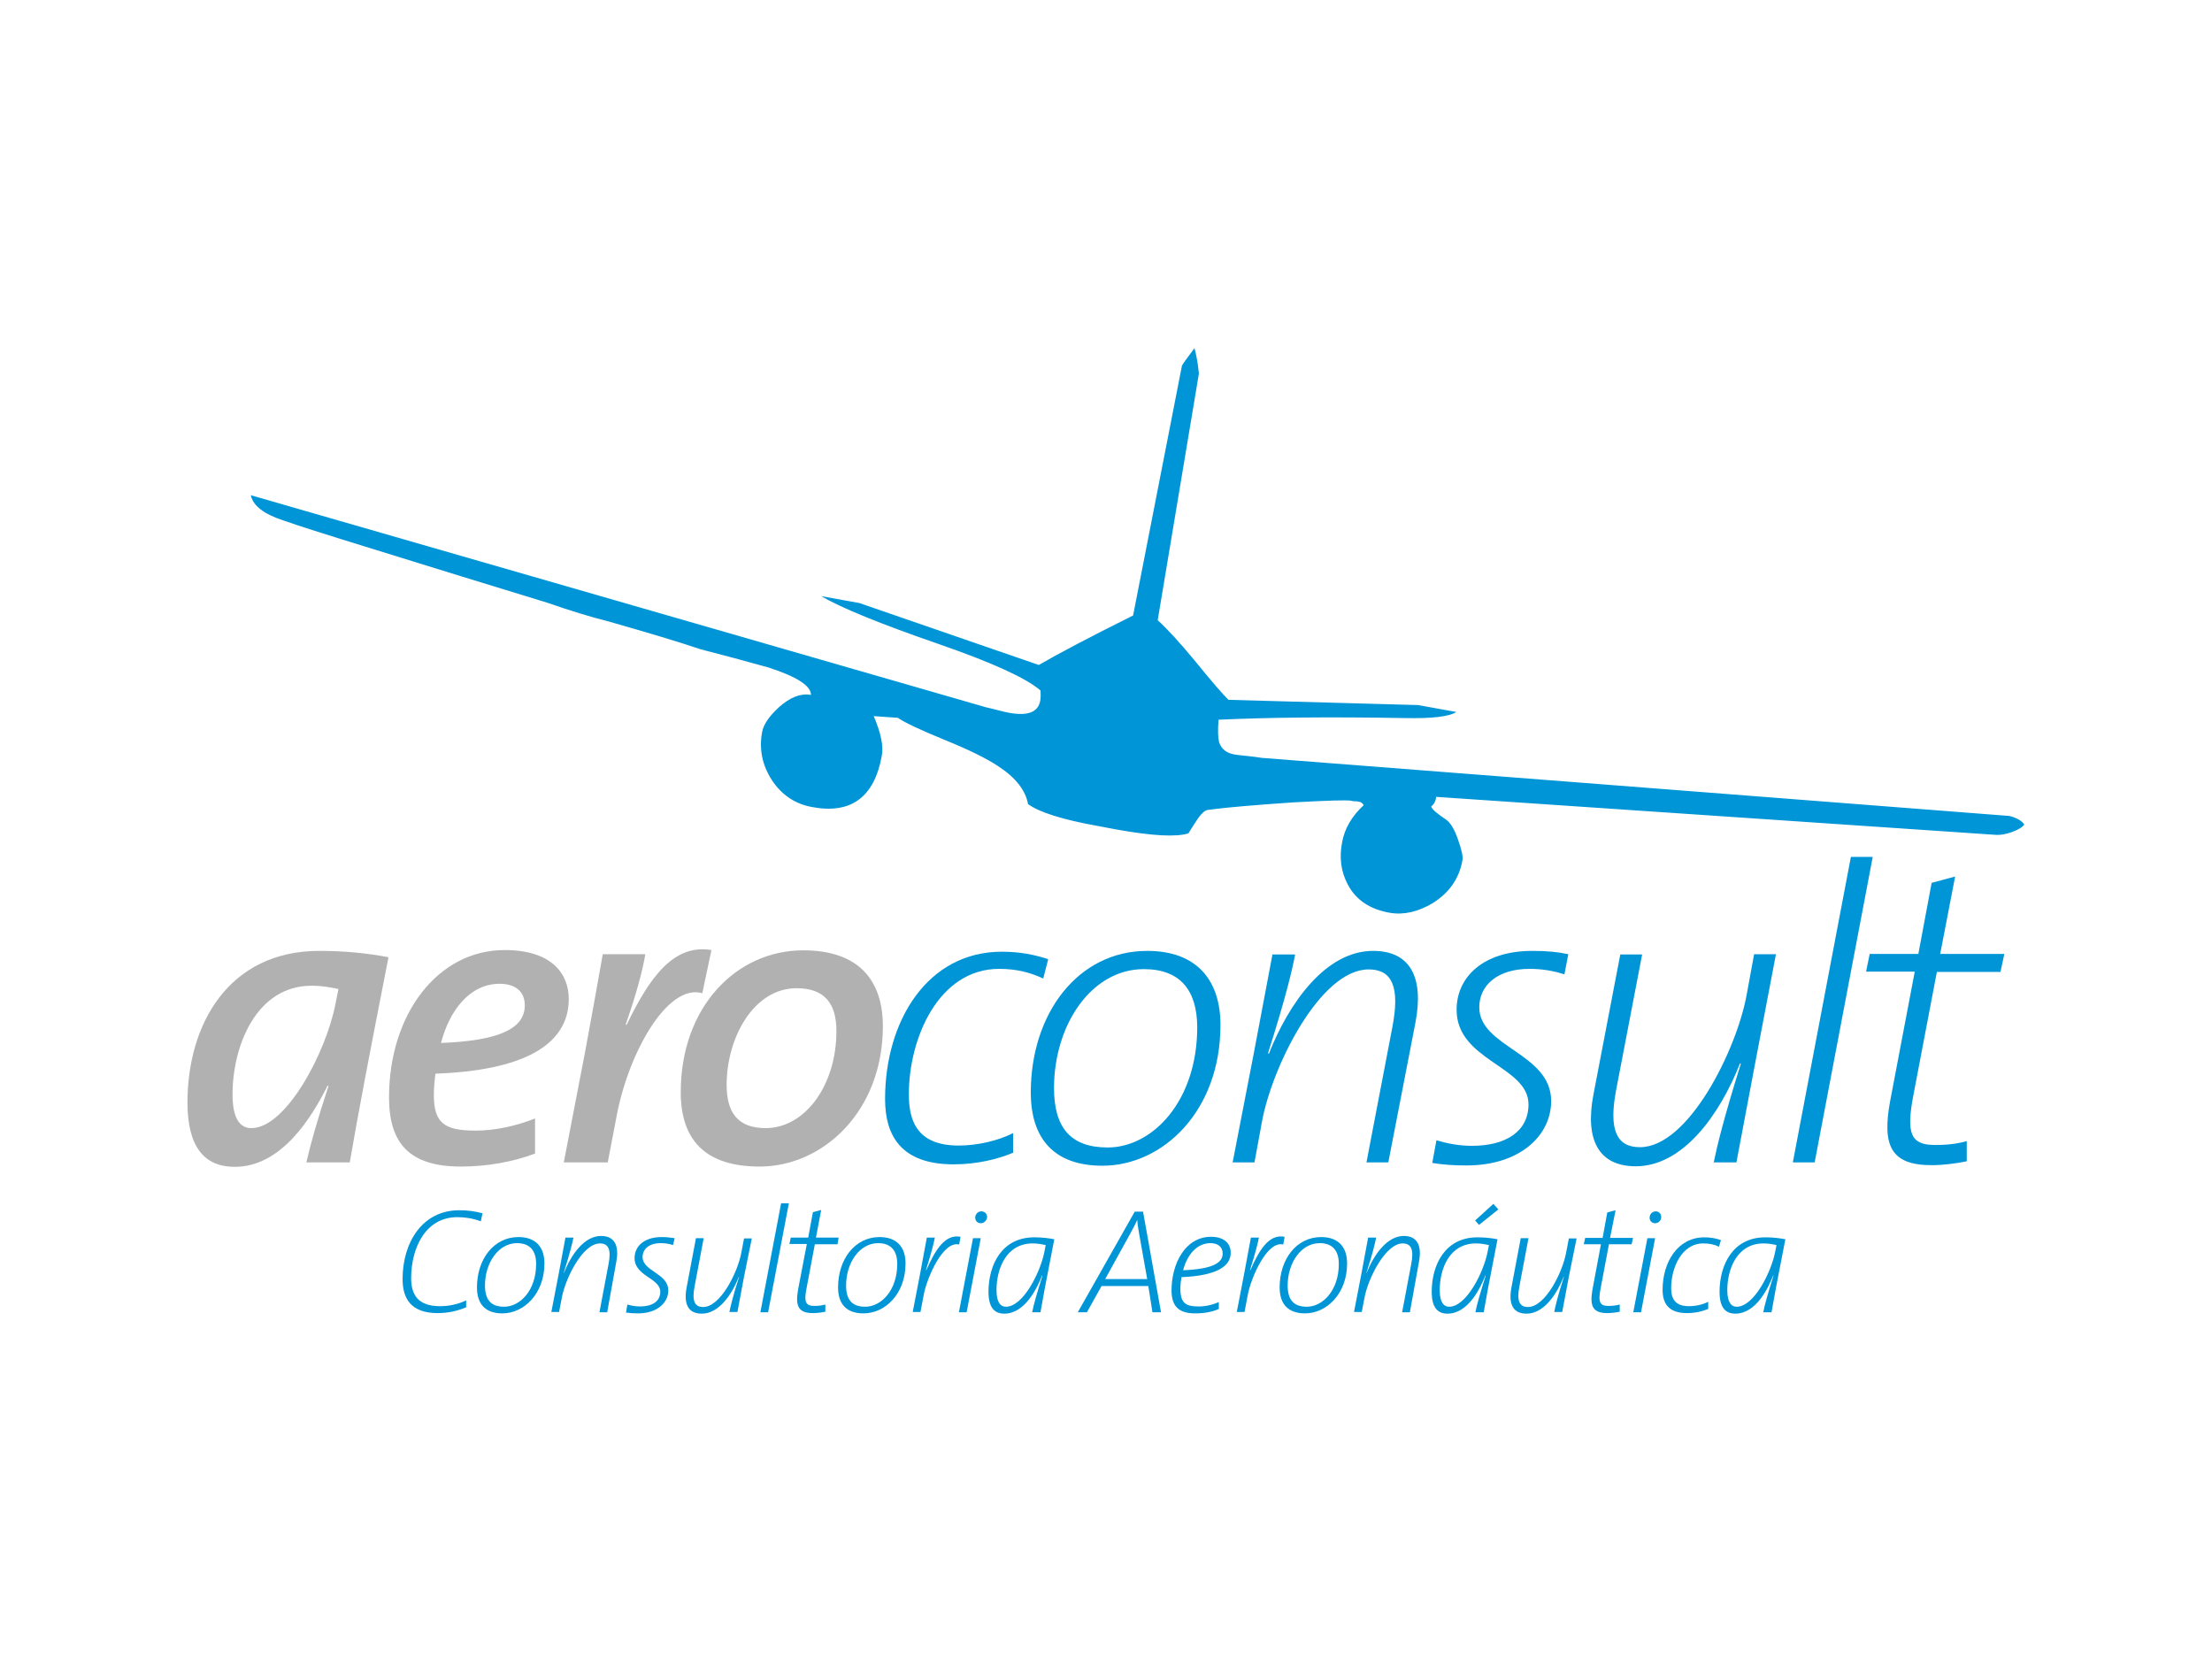 <?xml version="1.0" encoding="utf-8"?>
<!-- Generator: Adobe Illustrator 25.4.1, SVG Export Plug-In . SVG Version: 6.00 Build 0)  -->
<svg version="1.0" id="Layer_1" xmlns="http://www.w3.org/2000/svg" xmlns:xlink="http://www.w3.org/1999/xlink" x="0px" y="0px"
	 viewBox="0 0 800 600" style="enable-background:new 0 0 800 600;" xml:space="preserve">
<style type="text/css">
	.st0{fill:#0095D6;}
	.st1{fill:#B1B1B1;}
</style>
<g>
	<g>
		<path class="st0" d="M732.1,298.2c-0.7,1-2.2,1.9-4.4,2.7c-2.2,0.8-4.3,1.2-6.4,1l-201.9-13.7c0.1-0.4,0-0.1-0.1,0.7
			c-0.2,1.1-0.8,2.1-1.7,2.8c0.3,1,2.2,2.6,5.5,4.8c1.5,1.1,2.9,3.4,4.2,7.1c1.3,3.7,1.9,6.2,1.6,7.6c-1.2,6.6-4.8,11.7-10.7,15.4
			c-5.3,3.2-10.6,4.4-15.7,3.5c-7.2-1.3-12.2-4.7-15.1-10.3c-2.4-4.5-3.1-9.6-2-15.2c0.9-5,3.5-9.4,7.8-13.4
			c-0.4-0.7-0.9-1.1-1.5-1.2l-1.1-0.2c-0.7,0-1.3,0-1.9-0.2c-1.5-0.3-8.5-0.1-21.1,0.6c-13,0.9-23.2,1.7-30.7,2.7
			c-1,0.1-2.2,1.1-3.5,2.9c-1.3,1.9-2.5,3.8-3.6,5.6c-4.5,1.4-13.1,0.9-26-1.4l-6.9-1.3c-12.8-2.3-21.2-5-25.1-7.9
			c-0.9-5-4.5-9.6-10.8-13.7c-3.9-2.6-10.2-5.8-19.1-9.4c-8.8-3.6-14.6-6.3-17.2-8.1l-8.7-0.6c2.6,6.1,3.6,10.9,2.9,14.4
			c-2.7,14.9-11.1,21.1-25.1,18.5c-6.2-1.1-11.1-4.4-14.6-9.7c-3.5-5.4-4.7-11.1-3.6-17.3c0.5-2.9,2.6-5.9,6.1-9.1
			c4-3.6,7.8-5.1,11.4-4.5l0.2,0c0-3.3-5.2-6.6-15.4-9.9c-8.2-2.3-16.4-4.5-24.6-6.6c-7.6-2.6-18.7-5.9-33.4-10.1
			c-6-1.5-13.3-3.7-21.9-6.7c-16.8-5.1-41.7-12.8-74.6-23c-7-2.2-14.1-4.4-21-6.8c-7-2.3-10.9-5.3-11.7-9.1l265.9,76.7
			c0.9,0.2,2.2,0.5,4.1,1c1.8,0.5,3.3,0.8,4.3,1c6.7,1.2,10.4-0.2,11.2-4.3c0.2-1.1,0.2-2.4,0.1-3.8c-5.4-4.6-17.6-10.1-36.6-16.7
			c-21.4-7.4-35.6-13.2-42.7-17.4l13.8,2.5l64.9,22.4c6.9-4,18.2-10,34.1-17.9l17.6-90l0-0.2c0.1-0.4,1.6-2.5,4.6-6.5
			c0.6,2.2,1.2,5.2,1.6,9.2l-14.9,89.2c3.5,3.2,7.9,8,13.2,14.4c6.2,7.6,10.3,12.4,12.4,14.4l68.6,1.9l13.8,2.5
			c-2.6,1.7-8.9,2.4-18.7,2.2c-27.9-0.5-50.4-0.2-67.3,0.6c-0.3,3.8-0.2,6.5,0.2,8.1c0.8,2.5,2.7,4,5.7,4.5c0.7,0.1,2.2,0.3,4.4,0.5
			c2.2,0.2,4,0.5,5.4,0.7l270.3,21C729.4,295.8,731.2,296.8,732.1,298.2z"/>
	</g>
	<g>
		<path class="st1" d="M126.5,420.4h-15.7c1.4-6.2,3.9-15.2,8-27.6l-0.3-0.2c-5.7,11.4-16.6,29.4-33.6,29.4
			c-11.1,0-17.1-7.3-17.1-23.3c0-28,14.7-54.8,47.7-54.8c8.8,0,17.3,0.8,25,2.3C133,384.5,129.7,401.8,126.5,420.4z M112.7,356.5
			c-20.1,0-28.6,21.9-28.6,39.3c0,8.6,2.6,12.2,6.8,12.2c12.7,0,27.1-27.7,30.4-44.8l1.1-5.5C119.7,357.1,116.5,356.5,112.7,356.5z"
			/>
		<path class="st1" d="M157.5,388.3c-0.3,2-0.6,5.3-0.6,7.6c0,10.3,3.8,13,15.1,13c7.1,0,14.8-1.7,21.5-4.4v12.7
			c-7.7,2.9-17,4.7-26.8,4.7c-18.2,0-26-8-26-25c0-30.1,17.6-53.3,41.8-53.3c17.3,0,23.2,8.8,23.2,17.7
			C205.7,378.3,188.5,387.2,157.5,388.3z M180.7,355.8c-10.9,0-18.2,9.8-21.2,21.4c20.6-0.8,30.3-5,30.3-13.6
			C189.8,358.5,186.3,355.8,180.7,355.8z"/>
		<path class="st1" d="M254,359.2c-12.6-3.6-26.7,21.5-31,44.5l-3.2,16.7h-15.9l7.6-39.4c2-10.6,4.5-24.7,6.5-35.9h15.4
			c-1.1,6.2-3,13.6-7.1,25.4l0.3,0.2c8.3-17.2,17-29.4,30.7-27.1L254,359.2z"/>
		<path class="st1" d="M274.7,421.9c-19.8,0-28.5-9.8-28.5-26.9c0-30.7,20-51.3,44.3-51.3c20.6,0,28.8,11.4,28.8,27.4
			C319.3,401.9,297.7,421.9,274.7,421.9z M288.1,357.4c-15.4,0-25.3,17.7-25.3,35c0,9.8,3.9,15.6,14.1,15.6
			c14.2,0,25.6-15.4,25.6-35.1C302.5,362.9,298.2,357.4,288.1,357.4z"/>
		<path class="st0" d="M377.3,353.9c-4.5-2.1-9.5-3.5-15.9-3.5c-22.1,0-32.7,25.3-32.7,45.3c0,8.8,2.3,18.6,18,18.6
			c7,0,14.4-1.8,19.7-4.5v7.1c-5.5,2.3-13,4.2-21.5,4.2c-19.2,0-24.8-10.6-24.8-23.6c0-28.4,15.4-53.3,42.2-53.3
			c6.7,0,11.9,1.1,16.8,2.7L377.3,353.9z"/>
		<path class="st0" d="M398.7,421.6c-16.8,0-25.9-9.1-25.9-26.5c0-28.6,17.1-51.2,42.1-51.2c18.2,0,26.5,10.9,26.5,26.8
			C441.4,401.9,420.5,421.6,398.7,421.6z M413.7,350.5c-19.1,0-32.5,20.3-32.5,43c0,14.1,5.8,21.5,19.4,21.5
			c16.2,0,32.4-16.7,32.4-43.6C432.9,358,426.7,350.5,413.7,350.5z"/>
		<path class="st0" d="M502.1,420.4h-7.9l9.4-49.1c2.7-14.2,0-20.7-8.6-20.7c-17.6,0-35,35.3-38.6,55.1l-2.7,14.7h-7.9l7.6-39.2
			l6.8-36h8.2c-1,5.4-3.4,15.6-9.8,35.7l0.3,0.2c7.3-18.5,20.6-37.2,37.7-37.2c13.3,0,18.5,9.4,15.3,26L502.1,420.4z"/>
		<path class="st0" d="M565.8,352.4c-3.9-1.3-8.2-2-12.6-2c-11.8,0-18.2,6.1-18.2,13.9c0,14.5,26,16.5,26,33.9
			c0,12.4-11.2,23.3-30.6,23.3c-5,0-8.6-0.3-12.4-0.9l1.5-8.2c4.1,1.2,8.2,2,12.9,2c11.9,0,20.4-5,20.4-15c0-13.9-26-15.7-26-34.2
			c0-11.9,9.7-21.3,27.4-21.3c5.6,0,9.2,0.4,13,1.2L565.8,352.4z"/>
		<path class="st0" d="M634.8,384.4l-6.8,36h-8.2c1.1-5.5,3.5-15.6,9.8-35.7l-0.3-0.1c-7.3,18.5-20.6,37.2-37.7,37.2
			c-13.3,0-18.5-9.4-15.3-26l9.7-50.6h7.9l-9.4,49c-2.7,14.2,0,20.7,8.6,20.7c17.6,0,35-35.3,38.6-55.1l2.7-14.7h7.9L634.8,384.4z"
			/>
		<path class="st0" d="M656.3,420.4h-7.9l21-110.5h7.9L656.3,420.4z"/>
		<path class="st0" d="M723.5,351.5h-23l-8.5,44.6c-2.7,14.1-0.9,18,7.9,18c4.7,0,8.2-0.5,11.4-1.4v7.3c-3.9,0.8-8.6,1.4-12.7,1.4
			c-14.7,0-18-7-15-23.2l8.9-46.8h-17.6l1.3-6.4h17.6l4.8-25.7l8.5-2.3l-5.4,28h23.2L723.5,351.5z"/>
	</g>
	<g>
		<path class="st0" d="M173.9,441.7c-3-1.1-5.8-1.5-8.5-1.5c-11.5,0-16.7,11.1-16.7,22.1c0,5.9,2.4,10.1,10.5,10.1
			c3.4,0,6.7-0.8,9.4-2.1v2.5c-3.1,1.3-6.5,2.1-10.3,2.1c-9.8,0-12.7-5.4-12.7-12.3c0-13.2,7.1-24.9,20.5-24.9
			c3.2,0,5.8,0.4,8.4,1.1L173.9,441.7z"/>
		<path class="st0" d="M181.7,475c-6,0-9.2-3.2-9.2-9.4c0-10.2,6.1-18.2,15-18.2c6.5,0,9.4,3.9,9.4,9.5
			C196.9,468,189.4,475,181.7,475z M187,449.6c-6.8,0-11.6,7.2-11.6,15.3c0,5,2,7.7,6.9,7.7c5.8,0,11.6-5.9,11.6-15.5
			C193.9,452.4,191.7,449.6,187,449.6z"/>
		<path class="st0" d="M219.6,474.6h-2.8l3.3-17.5c1-5.1,0-7.4-3.1-7.4c-6.3,0-12.5,12.6-13.8,19.6l-1,5.2h-2.8l2.7-14l2.4-12.9h2.9
			c-0.4,2-1.3,5.6-3.5,12.7l0.1,0c2.6-6.6,7.3-13.3,13.4-13.3c4.8,0,6.6,3.4,5.5,9.3L219.6,474.6z"/>
		<path class="st0" d="M243.4,450.3c-1.4-0.5-2.9-0.7-4.5-0.7c-4.2,0-6.5,2.2-6.5,5c0,5.2,9.3,5.9,9.3,12.1c0,4.4-4,8.3-10.9,8.3
			c-1.8,0-3.1-0.1-4.4-0.3l0.5-2.9c1.4,0.4,2.9,0.7,4.6,0.7c4.3,0,7.3-1.8,7.3-5.3c0-5-9.3-5.6-9.3-12.2c0-4.3,3.5-7.6,9.8-7.6
			c2,0,3.3,0.2,4.7,0.4L243.4,450.3z"/>
		<path class="st0" d="M269.1,461.7l-2.4,12.8h-2.9c0.4-1.9,1.2-5.6,3.5-12.7l-0.1,0c-2.6,6.6-7.3,13.3-13.4,13.3
			c-4.8,0-6.6-3.3-5.5-9.3l3.4-18h2.8l-3.3,17.5c-1,5.1,0,7.4,3.1,7.4c6.3,0,12.5-12.6,13.8-19.6l1-5.2h2.8L269.1,461.7z"/>
		<path class="st0" d="M277.8,474.6H275l7.5-39.4h2.8L277.8,474.6z"/>
		<path class="st0" d="M302.9,450h-8.2l-3,15.9c-1,5-0.3,6.4,2.8,6.4c1.7,0,2.9-0.2,4-0.5v2.6c-1.4,0.3-3.1,0.5-4.5,0.5
			c-5.2,0-6.4-2.5-5.4-8.3l3.2-16.7h-6.3l0.5-2.3h6.3l1.7-9.2l3-0.8l-1.9,10h8.2L302.9,450z"/>
		<path class="st0" d="M312.3,475c-6,0-9.2-3.2-9.2-9.4c0-10.2,6.1-18.2,15-18.2c6.5,0,9.4,3.9,9.4,9.5
			C327.5,468,320.1,475,312.3,475z M317.6,449.6c-6.8,0-11.6,7.2-11.6,15.3c0,5,2,7.7,6.9,7.7c5.8,0,11.6-5.9,11.6-15.5
			C324.5,452.4,322.3,449.6,317.6,449.6z"/>
		<path class="st0" d="M346.9,450.1c-5.9-1.5-11.7,12.2-12.8,18.1l-1.2,6.3h-2.8l2.7-14l2.4-12.9h2.9c-0.5,2.6-1.4,5.9-3.2,11.7
			l0.1,0.1c3.2-7.3,6.8-13.2,12.4-12.1L346.9,450.1z"/>
		<path class="st0" d="M349.6,474.6h-2.8l5.1-26.8h2.8L349.6,474.6z M354.7,442.4c-1.2,0-2-0.9-2-2c0-1.3,1-2.3,2.2-2.3
			c1.2,0,2.1,0.9,2.1,2.1C356.9,441.4,355.9,442.4,354.7,442.4z"/>
		<path class="st0" d="M376.3,474.6h-3c0.5-2.6,1.7-6.9,3.7-13.2l-0.1-0.1c-1.7,4.3-6.1,13.8-13.7,13.8c-3.7,0-5.7-2.4-5.7-7.9
			c0-9.7,4.8-19.7,16.5-19.7c2.9,0,5.3,0.3,7.3,0.7C377.9,465.6,377.3,468.8,376.3,474.6z M373.5,449.7c-9.7,0-13.1,9.3-13.1,16.9
			c0,4.3,1.4,6,3.4,6c6.3,0,12.5-12.6,13.9-19.8l0.5-2.5C376.8,450,375.3,449.7,373.5,449.7z"/>
		<path class="st0" d="M416.8,474.6l-1.5-9.5h-16.9l-5.3,9.5h-3.3l20.6-36.4h3l6.5,36.4H416.8z M412,446.3c-0.3-1.6-0.6-3.5-0.7-5.1
			h0c-0.7,1.6-1.6,3.2-2.5,4.9l-9.1,16.5h15.2L412,446.3z"/>
		<path class="st0" d="M427.3,461.9c-0.2,1-0.4,2.8-0.4,4.1c0,5.2,1.8,6.5,6.6,6.5c2.5,0,5.1-0.6,7.3-1.6v2.5c-2.2,1-5,1.6-8.5,1.6
			c-5.5,0-8.6-2.1-8.6-8.3c0-9.6,4.9-19.4,14.3-19.4c4.8,0,7.1,2.5,7.1,5.7C445.2,458.1,439.7,461.4,427.3,461.9z M437.8,449.6
			c-5,0-8.5,4.3-9.9,9.8c10.2-0.4,14.3-2.5,14.3-6C442.2,450.9,440.4,449.6,437.8,449.6z"/>
		<path class="st0" d="M464.1,450.1c-5.9-1.5-11.7,12.2-12.8,18.1l-1.2,6.3h-2.8l2.7-14l2.4-12.9h2.9c-0.5,2.6-1.4,5.9-3.2,11.7
			l0.1,0.1c3.2-7.3,6.7-13.2,12.4-12.1L464.1,450.1z"/>
		<path class="st0" d="M472,475c-6,0-9.2-3.2-9.2-9.4c0-10.2,6.1-18.2,15-18.2c6.5,0,9.4,3.9,9.4,9.5C487.2,468,479.7,475,472,475z
			 M477.3,449.6c-6.8,0-11.6,7.2-11.6,15.3c0,5,2,7.7,6.9,7.7c5.8,0,11.6-5.9,11.6-15.5C484.2,452.4,482,449.6,477.3,449.6z"/>
		<path class="st0" d="M509.9,474.6h-2.8l3.3-17.5c1-5.1,0-7.4-3.1-7.4c-6.2,0-12.5,12.6-13.8,19.6l-1,5.2h-2.8l2.7-14l2.4-12.9h2.9
			c-0.4,2-1.2,5.6-3.5,12.7l0.1,0c2.6-6.6,7.4-13.3,13.4-13.3c4.8,0,6.6,3.4,5.5,9.3L509.9,474.6z"/>
		<path class="st0" d="M536.6,474.6h-3c0.5-2.6,1.7-6.9,3.7-13.2l-0.1-0.1c-1.7,4.3-6.1,13.8-13.7,13.8c-3.7,0-5.7-2.4-5.7-7.9
			c0-9.7,4.8-19.7,16.5-19.7c2.9,0,5.3,0.3,7.3,0.7C538.2,465.6,537.6,468.8,536.6,474.6z M533.8,449.7c-9.7,0-13.1,9.3-13.1,16.9
			c0,4.3,1.4,6,3.4,6c6.3,0,12.5-12.6,13.9-19.8l0.5-2.5C537.1,450,535.6,449.7,533.8,449.7z M534.9,443l-1.4-1.6l6.6-6l1.8,2
			L534.9,443z"/>
		<path class="st0" d="M567.4,461.7l-2.4,12.8h-2.9c0.4-1.9,1.2-5.6,3.5-12.7l-0.1,0c-2.6,6.6-7.3,13.3-13.4,13.3
			c-4.8,0-6.6-3.3-5.5-9.3l3.4-18h2.8l-3.3,17.5c-1,5.1,0,7.4,3.1,7.4c6.3,0,12.5-12.6,13.8-19.6l1-5.2h2.8L567.4,461.7z"/>
		<path class="st0" d="M590.1,450h-8.2l-3,15.9c-1,5-0.3,6.4,2.8,6.4c1.7,0,2.9-0.2,4.1-0.5v2.6c-1.4,0.3-3.1,0.5-4.5,0.5
			c-5.2,0-6.4-2.5-5.4-8.3L579,450h-6.2l0.5-2.3h6.3l1.7-9.2l3-0.8l-2,10h8.3L590.1,450z"/>
		<path class="st0" d="M593.5,474.6h-2.8l5.1-26.8h2.8L593.5,474.6z M598.6,442.4c-1.2,0-2-0.9-2-2c0-1.3,1-2.3,2.2-2.3
			c1.2,0,2,0.9,2,2.1C600.8,441.4,599.8,442.4,598.6,442.4z"/>
		<path class="st0" d="M621.7,450.9c-1.6-0.8-3.4-1.2-5.7-1.2c-7.9,0-11.6,9-11.6,16.1c0,3.1,0.8,6.6,6.4,6.6c2.5,0,5.1-0.6,7-1.6
			v2.6c-1.9,0.8-4.6,1.5-7.7,1.5c-6.9,0-8.8-3.8-8.8-8.4c0-10.1,5.5-19,15.1-19c2.4,0,4.3,0.4,6,1L621.7,450.9z"/>
		<path class="st0" d="M640.7,474.6h-3c0.5-2.6,1.7-6.9,3.7-13.2l-0.1-0.1c-1.7,4.3-6.1,13.8-13.7,13.8c-3.7,0-5.7-2.4-5.7-7.9
			c0-9.7,4.8-19.7,16.5-19.7c2.8,0,5.3,0.3,7.3,0.7C642.3,465.6,641.7,468.8,640.7,474.6z M637.8,449.7c-9.6,0-13.1,9.3-13.1,16.9
			c0,4.3,1.4,6,3.4,6c6.3,0,12.5-12.6,13.9-19.8l0.5-2.5C641.2,450,639.7,449.7,637.8,449.7z"/>
	</g>
</g>
</svg>
